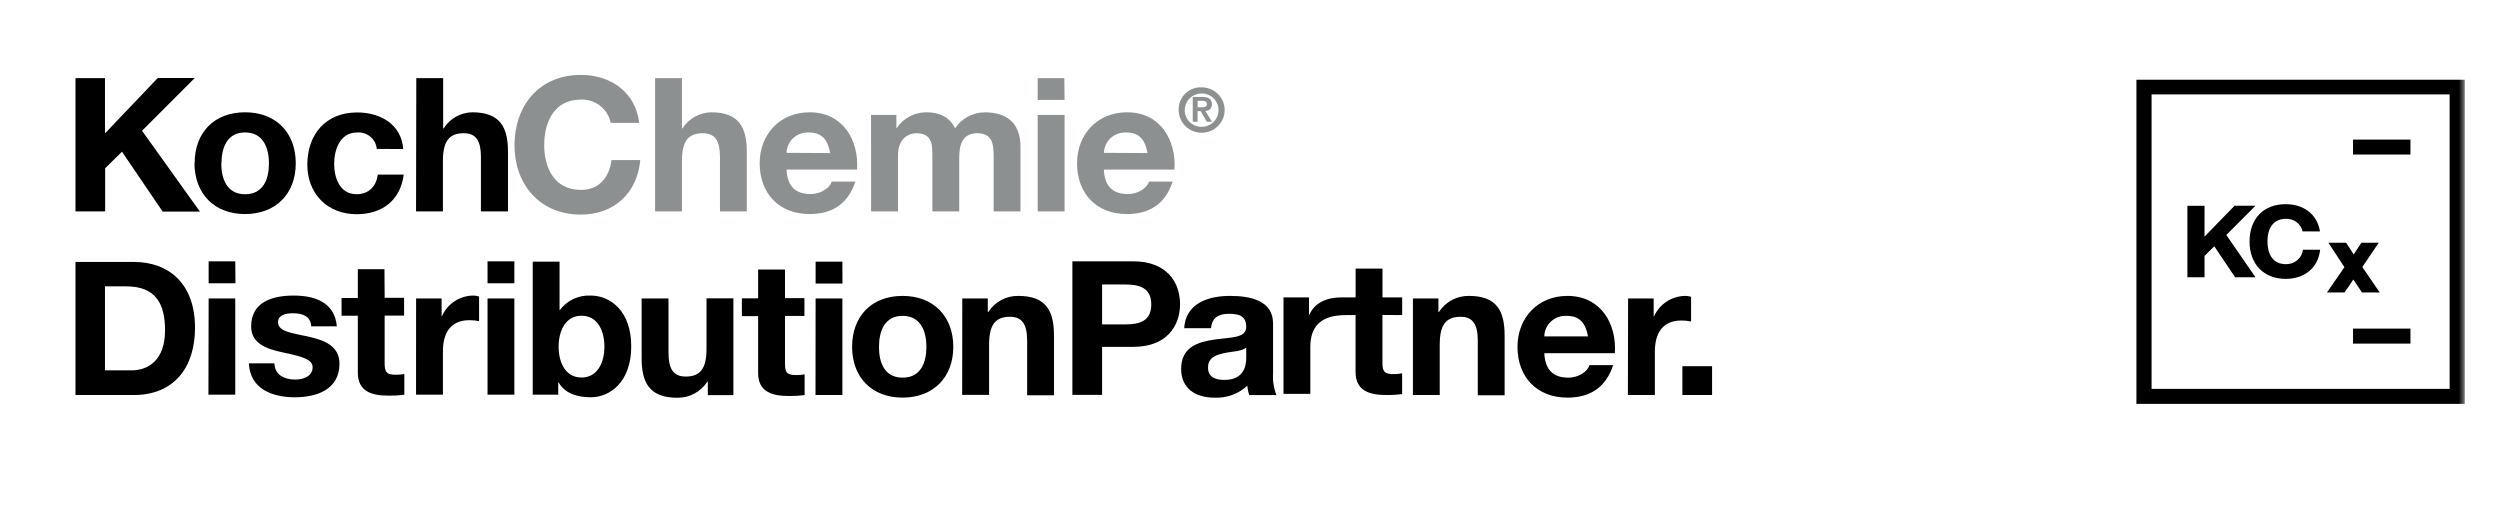 <svg width="213" height="44" viewBox="0 0 213 44" fill="none" xmlns="http://www.w3.org/2000/svg">
<mask id="mask0_8_3090" style="mask-type:luminance" maskUnits="userSpaceOnUse" x="4" y="4" width="206" height="36">
<path d="M210 4H4V40H210V4Z" fill="white"/>
</mask>
<g mask="url(#mask0_8_3090)">
<path d="M35.447 18.012H37.737V13.704C37.737 12.032 38.267 11.35 39.509 11.35C40.573 11.35 40.974 12.016 40.974 13.369V18.012H43.281V12.956C43.281 10.912 42.672 9.567 40.237 9.567C39.748 9.576 39.269 9.707 38.843 9.946C38.418 10.185 38.06 10.526 37.803 10.937H37.757V6.657H35.468L35.447 18.012ZM34.354 12.698C34.209 10.598 32.404 9.58 30.437 9.58C27.729 9.58 26.185 11.472 26.185 14.035C26.185 16.488 27.874 18.25 30.387 18.25C32.582 18.25 34.114 17.056 34.399 14.877H32.193C32.048 15.879 31.435 16.545 30.371 16.545C28.938 16.545 28.47 15.131 28.47 13.953C28.47 12.776 28.955 11.288 30.421 11.288C30.831 11.255 31.238 11.384 31.552 11.646C31.867 11.908 32.065 12.281 32.102 12.686L34.354 12.698ZM18.869 13.925C18.869 12.604 19.337 11.284 20.881 11.284C22.425 11.284 22.914 12.604 22.914 13.925C22.914 15.245 22.446 16.549 20.881 16.549C19.316 16.549 18.852 15.216 18.852 13.909M16.567 13.909C16.583 16.52 18.272 18.237 20.881 18.237C23.489 18.237 25.199 16.52 25.199 13.909C25.199 11.296 23.51 9.567 20.881 9.567C18.252 9.567 16.583 11.288 16.583 13.909M6.431 18.012H8.96V14.334L10.393 12.923L13.859 18.029H17.034L12.103 11.141L16.596 6.645H13.441L8.944 11.366V6.657H6.431V18.012Z" fill="black"/>
<path d="M102.034 8.586H102.39C102.584 8.586 102.829 8.623 102.829 8.848C102.829 9.073 102.651 9.142 102.415 9.142H102.038L102.034 8.586ZM101.62 10.373H102.034V9.469H102.299L102.82 10.373H103.263L102.692 9.449C102.768 9.453 102.844 9.441 102.914 9.414C102.985 9.387 103.049 9.346 103.103 9.293C103.156 9.239 103.197 9.175 103.223 9.105C103.25 9.035 103.261 8.959 103.255 8.885C103.255 8.427 102.953 8.259 102.427 8.259H101.62V10.373ZM100.941 9.318C100.954 9.04 101.049 8.771 101.215 8.546C101.381 8.321 101.611 8.149 101.875 8.051C102.14 7.953 102.427 7.935 102.703 7.997C102.978 8.059 103.228 8.2 103.423 8.402C103.618 8.604 103.748 8.857 103.798 9.132C103.848 9.406 103.815 9.689 103.704 9.945C103.593 10.201 103.407 10.419 103.172 10.572C102.936 10.725 102.66 10.806 102.377 10.806C102.183 10.806 101.99 10.767 101.811 10.692C101.632 10.616 101.47 10.505 101.336 10.366C101.201 10.227 101.097 10.062 101.029 9.882C100.961 9.702 100.931 9.51 100.941 9.318ZM100.419 9.318C100.407 9.704 100.513 10.084 100.721 10.41C100.93 10.736 101.233 10.993 101.59 11.149C101.948 11.304 102.345 11.351 102.729 11.282C103.114 11.213 103.469 11.033 103.749 10.764C104.029 10.495 104.221 10.15 104.302 9.772C104.382 9.395 104.346 9.002 104.198 8.645C104.051 8.287 103.799 7.982 103.475 7.767C103.15 7.552 102.768 7.437 102.377 7.438C102.122 7.429 101.868 7.472 101.631 7.563C101.393 7.654 101.176 7.791 100.993 7.967C100.81 8.142 100.665 8.352 100.567 8.585C100.468 8.817 100.418 9.066 100.419 9.318ZM94.055 13.021C94.061 12.784 94.116 12.55 94.215 12.334C94.314 12.118 94.456 11.923 94.632 11.762C94.808 11.6 95.015 11.475 95.241 11.394C95.467 11.313 95.707 11.277 95.947 11.288C97.061 11.288 97.558 11.893 97.769 13.042L94.055 13.021ZM100.063 14.452C100.224 11.922 98.858 9.567 96.022 9.567C93.492 9.567 91.765 11.444 91.765 13.909C91.757 16.455 93.38 18.237 96.013 18.237C97.897 18.237 99.268 17.42 99.91 15.47H97.897C97.752 15.977 97.011 16.533 96.092 16.533C94.821 16.533 94.113 15.883 94.047 14.452H100.063ZM90.681 6.657H88.412V8.517H90.701L90.681 6.657ZM88.412 18.012H90.701V9.792H88.412V18.012ZM74.218 18.012H76.508V13.242C76.508 11.636 77.601 11.35 78.052 11.35C79.501 11.35 79.439 12.445 79.439 13.393V18.012H81.725V13.434C81.725 12.4 81.969 11.35 83.257 11.35C84.544 11.35 84.66 12.257 84.66 13.352V18.012H86.946V12.515C86.946 10.385 85.675 9.571 83.903 9.571C83.399 9.573 82.904 9.698 82.462 9.937C82.02 10.175 81.646 10.519 81.373 10.937C80.921 9.952 79.986 9.567 78.938 9.567C78.436 9.564 77.942 9.685 77.499 9.918C77.057 10.151 76.68 10.49 76.404 10.904H76.371V9.792H74.214L74.218 18.012ZM67.014 13.021C67.019 12.783 67.074 12.549 67.173 12.332C67.272 12.114 67.415 11.919 67.592 11.758C67.769 11.596 67.978 11.471 68.205 11.39C68.432 11.31 68.673 11.275 68.914 11.288C70.024 11.288 70.525 11.893 70.732 13.042L67.014 13.021ZM73.022 14.452C73.183 11.922 71.812 9.567 68.976 9.567C66.447 9.567 64.724 11.444 64.724 13.909C64.724 16.455 66.351 18.237 68.976 18.237C70.864 18.237 72.231 17.42 72.877 15.47H70.864C70.719 15.977 69.978 16.533 69.059 16.533C67.784 16.533 67.076 15.883 67.014 14.452H73.022ZM55.814 18.012H58.103V13.704C58.103 12.032 58.633 11.35 59.876 11.35C60.94 11.35 61.341 12.016 61.341 13.369V18.012H63.627V12.956C63.627 10.912 63.018 9.567 60.584 9.567C60.094 9.577 59.615 9.708 59.19 9.947C58.765 10.186 58.407 10.526 58.149 10.937H58.103V6.657H55.814V18.012ZM54.46 10.471C54.154 7.846 52.029 6.383 49.491 6.383C45.931 6.383 43.835 9.007 43.835 12.38C43.835 15.65 45.931 18.282 49.491 18.282C52.311 18.282 54.29 16.467 54.551 13.635H52.1C51.905 15.131 51.036 16.181 49.491 16.181C47.218 16.181 46.365 14.272 46.365 12.38C46.365 10.389 47.218 8.484 49.491 8.484C50.085 8.461 50.668 8.648 51.133 9.013C51.599 9.377 51.917 9.895 52.029 10.471H54.46Z" fill="#8C9091"/>
<path d="M103.181 27.962C103.259 27.071 103.822 26.735 104.696 26.735C105.499 26.735 106.178 26.879 106.178 27.852C106.178 28.824 104.87 28.726 103.47 28.931C102.071 29.135 100.634 29.568 100.634 31.428C100.634 33.116 101.876 33.881 103.47 33.881C103.983 33.906 104.495 33.829 104.977 33.654C105.459 33.479 105.9 33.21 106.274 32.863C106.294 33.134 106.348 33.402 106.435 33.66H108.754C108.522 33.078 108.423 32.453 108.464 31.829V27.549C108.464 25.575 106.468 25.211 104.808 25.211C102.936 25.211 101.019 25.844 100.891 27.962H103.181ZM106.178 30.476C106.178 30.966 106.112 32.368 104.323 32.368C103.582 32.368 102.924 32.16 102.924 31.318C102.924 30.476 103.566 30.251 104.274 30.091C104.982 29.932 105.789 29.948 106.178 29.613V30.476ZM93.898 24.238H95.865C97.04 24.238 98.088 24.491 98.088 25.942C98.088 27.394 97.04 27.639 95.865 27.639H93.898V24.238ZM91.368 33.64H93.898V29.552H96.556C99.425 29.552 100.539 27.753 100.539 25.91C100.539 24.066 99.425 22.264 96.556 22.264H91.368V33.64ZM81.977 33.64H84.271V29.343C84.271 27.676 84.805 26.989 86.047 26.989C87.107 26.989 87.513 27.659 87.513 29.033V33.676H89.799V28.595C89.799 26.552 89.186 25.211 86.755 25.211C86.248 25.204 85.748 25.326 85.302 25.565C84.856 25.805 84.48 26.152 84.209 26.576H84.159V25.432H81.986L81.977 33.64ZM74.889 29.552C74.889 28.232 75.357 26.911 76.901 26.911C78.446 26.911 78.93 28.232 78.93 29.552C78.93 30.872 78.466 32.176 76.901 32.176C75.336 32.176 74.889 30.856 74.889 29.552ZM72.599 29.552C72.599 32.16 74.293 33.877 76.901 33.877C79.51 33.877 81.22 32.16 81.22 29.552C81.22 26.944 79.526 25.211 76.901 25.211C74.276 25.211 72.599 26.928 72.599 29.552ZM71.771 22.296H69.49V24.16H71.779L71.771 22.296ZM69.481 33.656H71.771V25.432H69.49L69.481 33.656ZM66.881 22.967H64.592V25.419H63.209V26.932H64.592V31.784C64.592 33.419 65.834 33.738 67.217 33.738C67.664 33.744 68.111 33.718 68.554 33.66V31.894C68.321 31.937 68.084 31.958 67.846 31.956C67.072 31.956 66.881 31.767 66.881 31.003V26.915H68.537V25.403H66.881V22.967ZM62.484 25.419H60.194V29.732C60.194 31.4 59.664 32.082 58.422 32.082C57.358 32.082 56.957 31.416 56.957 30.063V25.432H54.667V30.5C54.667 32.544 55.28 33.889 57.714 33.889C58.221 33.894 58.721 33.771 59.167 33.532C59.612 33.293 59.989 32.946 60.261 32.524H60.306V33.668H62.484V25.419ZM51.495 29.54C51.495 30.905 50.899 32.164 49.545 32.164C48.191 32.164 47.595 30.905 47.595 29.54C47.595 28.174 48.191 26.899 49.545 26.899C50.899 26.899 51.495 28.154 51.495 29.54ZM45.388 33.627H47.562V32.577H47.595C48.096 33.484 49.111 33.848 50.332 33.848C51.988 33.848 53.781 32.528 53.781 29.507C53.781 26.486 51.992 25.182 50.332 25.182C49.826 25.157 49.321 25.256 48.863 25.47C48.405 25.684 48.008 26.006 47.707 26.409H47.674V22.296H45.388V33.627ZM43.823 22.268H41.538V24.132H43.823V22.268ZM41.538 33.627H43.823V25.432H41.538V33.627ZM35.447 33.627H37.737V29.92C37.737 28.473 38.316 27.279 39.989 27.279C40.267 27.279 40.545 27.306 40.817 27.361V25.26C40.655 25.209 40.486 25.183 40.316 25.182C39.749 25.19 39.197 25.36 38.726 25.67C38.254 25.98 37.883 26.419 37.658 26.932H37.625V25.432H35.451L35.447 33.627ZM32.756 22.938H30.487V25.391H29.1V26.903H30.487V31.755C30.487 33.39 31.729 33.709 33.112 33.709C33.559 33.716 34.006 33.69 34.449 33.631V31.866C34.216 31.908 33.978 31.929 33.741 31.927C32.967 31.927 32.772 31.739 32.772 30.974V26.887H34.428V25.374H32.772L32.756 22.938ZM21.204 30.954C21.303 33.133 23.187 33.848 25.121 33.848C27.054 33.848 28.922 33.149 28.922 30.987C28.922 29.458 27.617 28.984 26.28 28.681C24.943 28.379 23.688 28.273 23.688 27.455C23.688 26.789 24.442 26.691 24.959 26.691C25.787 26.691 26.458 26.932 26.52 27.806H28.698C28.52 25.763 26.843 25.182 25.025 25.182C23.208 25.182 21.398 25.722 21.398 27.819C21.398 29.27 22.719 29.728 24.04 30.014C25.696 30.365 26.636 30.602 26.636 31.289C26.636 32.082 25.808 32.34 25.137 32.34C24.235 32.34 23.394 31.931 23.382 30.954H21.204ZM20.044 22.268H17.776V24.132H20.061L20.044 22.268ZM17.759 33.627H20.044V25.432H17.776L17.759 33.627ZM8.944 24.397H10.749C13.262 24.397 14.062 25.861 14.062 28.15C14.062 30.664 12.658 31.555 11.192 31.555H8.944V24.397ZM6.431 33.656H11.399C14.91 33.656 16.616 31.203 16.616 27.933C16.616 24.164 14.38 22.317 11.399 22.317H6.431V33.656Z" fill="black"/>
<path d="M119.465 26.846V25.337H117.788V22.885H115.498V25.337H114.289C113.022 25.337 112.004 25.803 111.561 26.809H111.528V25.337H109.354V33.558H111.64V29.548C111.64 28.015 112.339 26.85 114.637 26.846H115.494V31.698C115.494 33.333 116.736 33.656 118.123 33.656C118.571 33.663 119.018 33.636 119.461 33.574V31.808C119.226 31.854 118.988 31.876 118.749 31.874C117.979 31.874 117.784 31.682 117.784 30.921V26.834L119.465 26.846Z" fill="black"/>
<path d="M143.339 33.656H145.869V31.203H143.339V33.656ZM138.697 33.656H140.995V29.948C140.995 28.501 141.575 27.308 143.252 27.308C143.53 27.307 143.807 27.334 144.08 27.39V25.288C143.918 25.237 143.749 25.211 143.579 25.211C143.012 25.22 142.461 25.39 141.989 25.7C141.518 26.01 141.147 26.448 140.921 26.96H140.892V25.432H138.714L138.697 33.656ZM131.576 28.661C131.579 28.421 131.632 28.185 131.73 27.966C131.829 27.747 131.971 27.55 132.148 27.386C132.326 27.223 132.535 27.096 132.763 27.015C132.991 26.933 133.234 26.898 133.476 26.911C134.59 26.911 135.091 27.516 135.298 28.661H131.576ZM137.588 30.091C137.749 27.561 136.379 25.211 133.542 25.211C131.013 25.211 129.29 27.087 129.29 29.552C129.29 32.094 130.917 33.877 133.542 33.877C135.426 33.877 136.797 33.059 137.443 31.109H135.426C135.281 31.62 134.54 32.176 133.621 32.176C132.35 32.176 131.642 31.522 131.576 30.091H137.588ZM120.38 33.656H122.665V29.343C122.665 27.676 123.2 26.989 124.442 26.989C125.502 26.989 125.907 27.659 125.907 29.033V33.676H128.193V28.595C128.193 26.552 127.58 25.211 125.15 25.211C124.642 25.204 124.142 25.326 123.696 25.565C123.25 25.804 122.874 26.152 122.603 26.576H122.554V25.432H120.38V33.656Z" fill="black"/>
<path d="M210 6.792H182.023V34.408H210V6.792ZM208.708 33.133H183.315V8.043H208.708V33.133ZM187.828 17.534H186.366V23.625H187.828V21.802L188.656 20.984L190.432 23.621H192.167L189.683 20.02L192.167 17.53H190.383L187.824 20.163L187.828 17.534ZM191.662 20.579C191.662 22.538 192.904 23.76 194.742 23.76C196.258 23.76 197.488 22.905 197.678 21.279H196.212C196.168 21.628 195.992 21.948 195.72 22.175C195.448 22.402 195.099 22.52 194.742 22.505C193.745 22.505 193.19 21.785 193.19 20.571C193.19 19.357 193.745 18.646 194.742 18.646C195.071 18.626 195.397 18.722 195.66 18.918C195.924 19.113 196.108 19.395 196.179 19.713H197.661C197.417 18.192 196.204 17.395 194.742 17.395C192.859 17.395 191.662 18.622 191.662 20.579ZM199.744 22.766L198.258 24.916H199.752L200.166 24.32C200.282 24.148 200.394 23.98 200.502 23.813C200.618 23.993 200.738 24.169 200.862 24.352L201.239 24.916H202.75L201.272 22.75L202.667 20.682H201.193L200.837 21.213C200.73 21.377 200.626 21.536 200.527 21.695V21.663L200.237 21.213L199.889 20.682H198.382L199.744 22.766ZM205.371 27.999H200.477V29.274H205.371V27.999ZM200.477 13.165H205.371V11.893H200.477V13.165Z" fill="black"/>
</g>
</svg>

